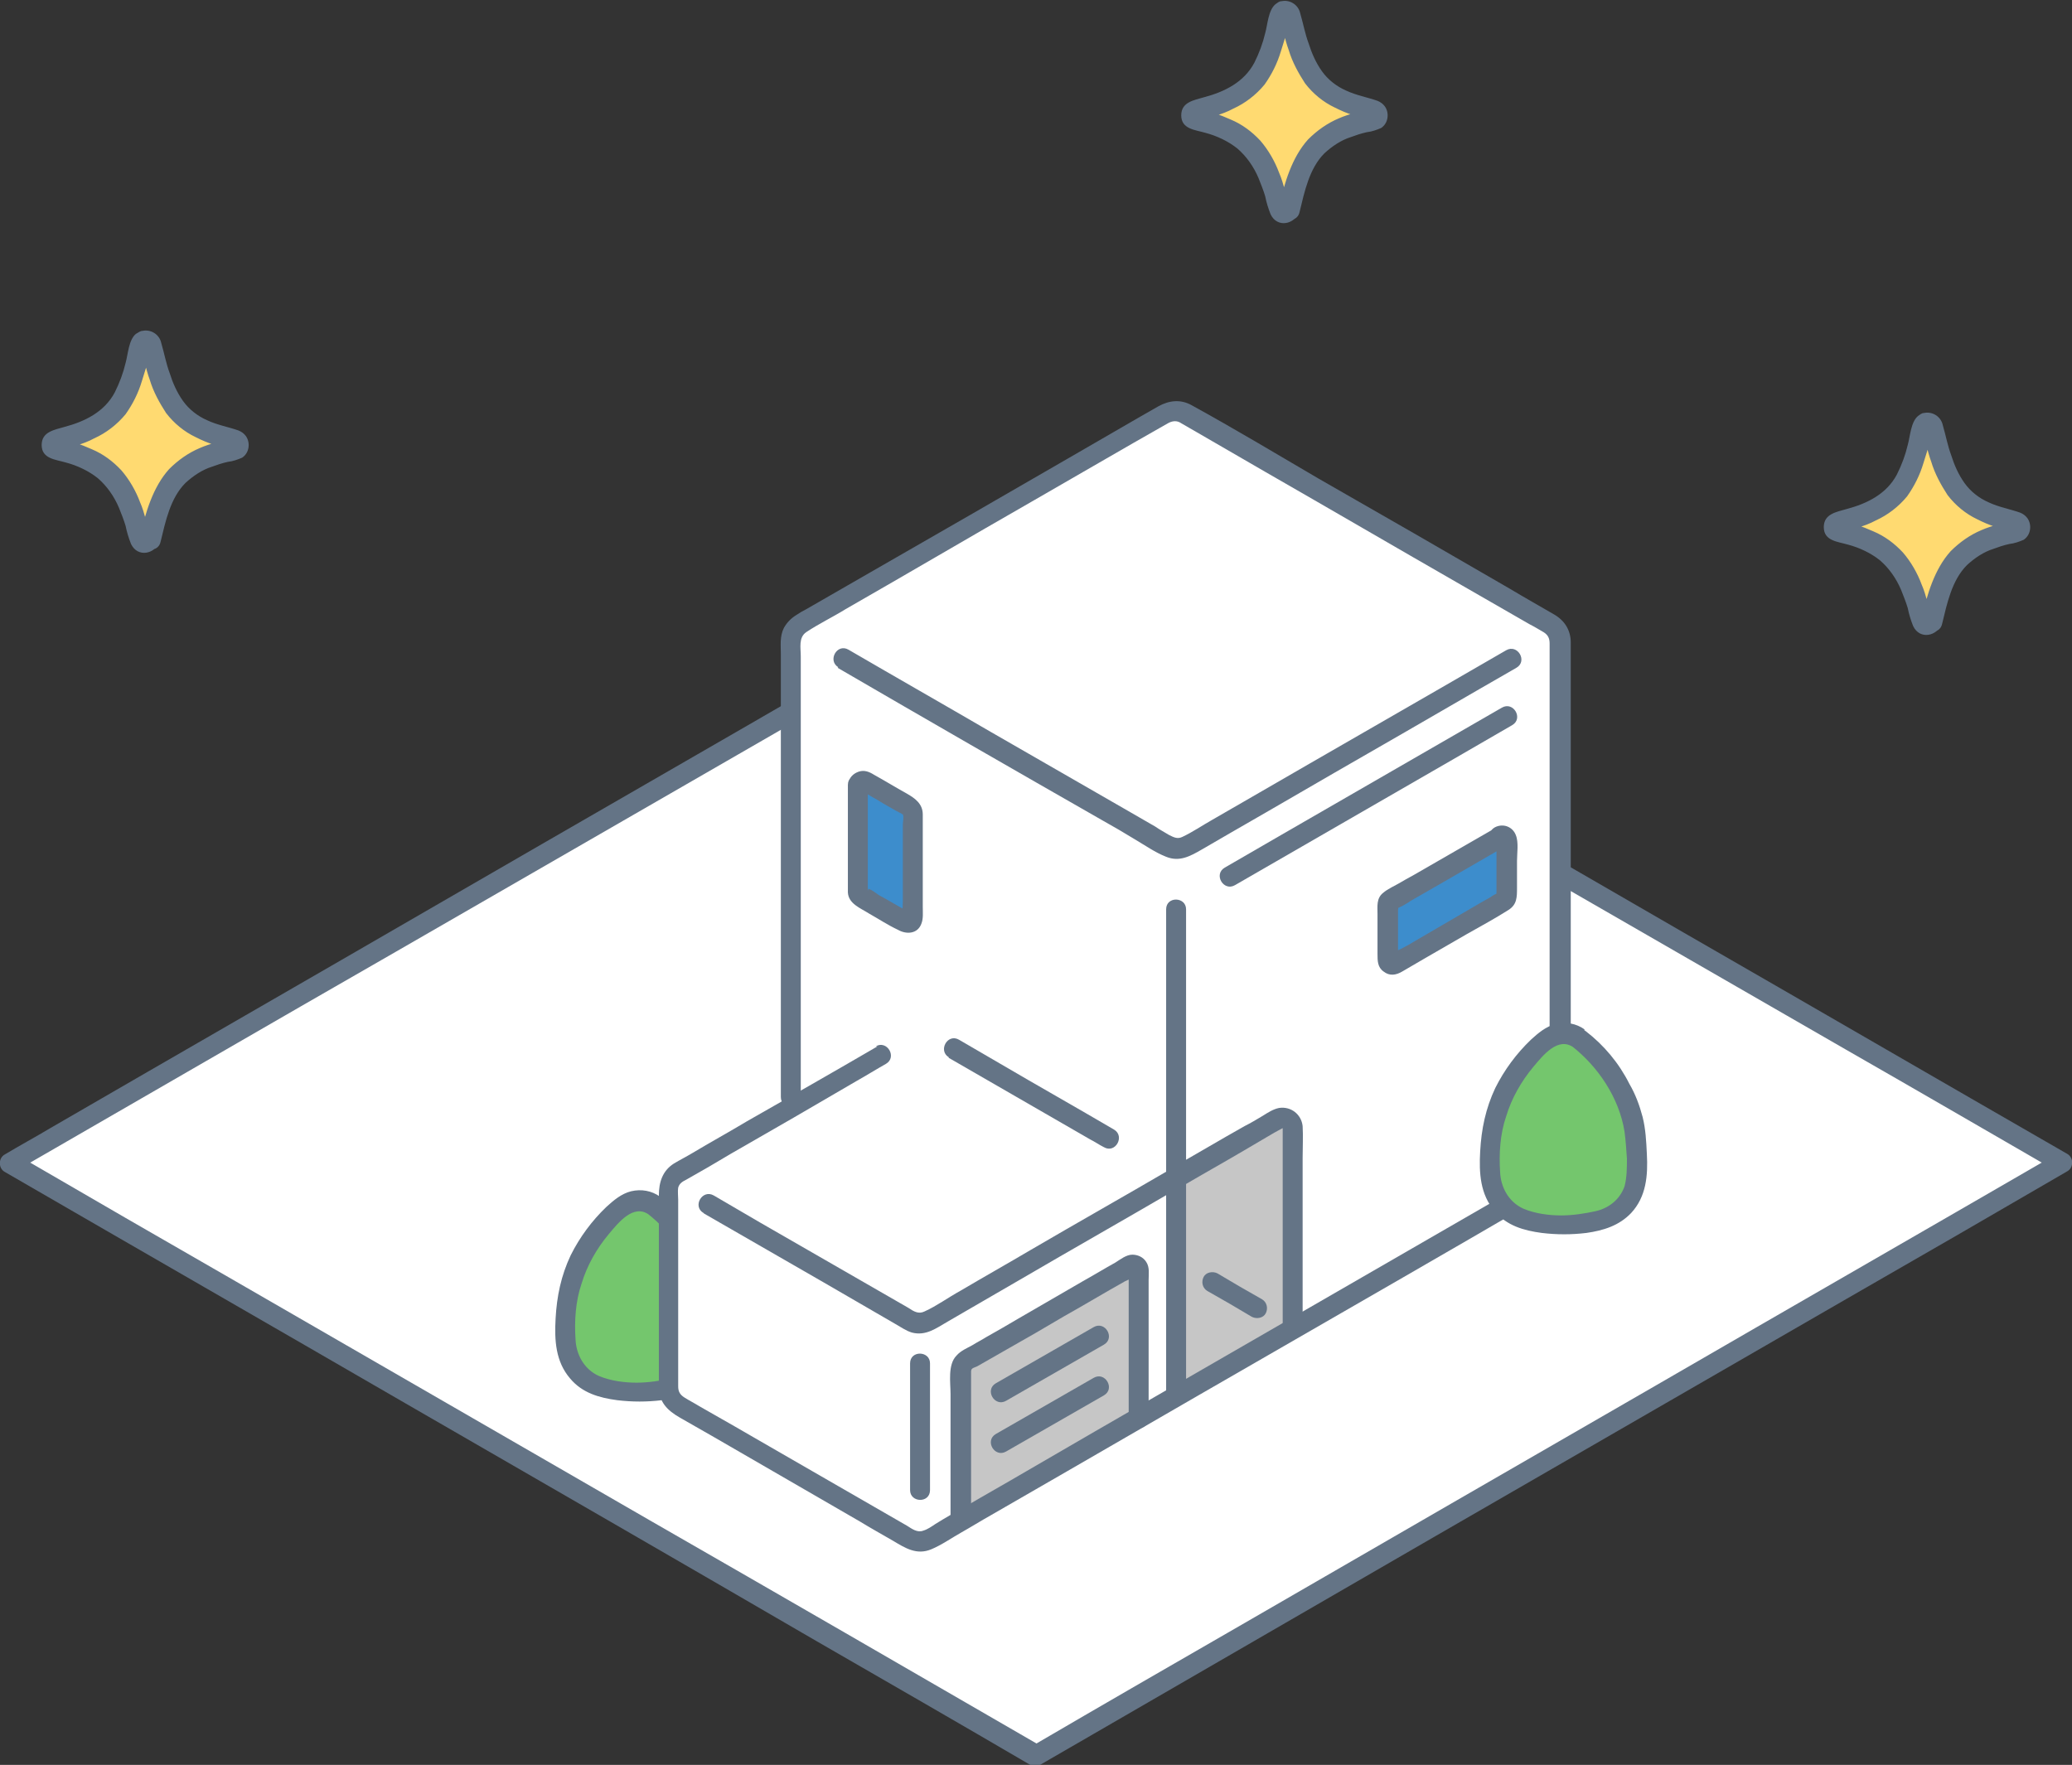 <?xml version="1.0" encoding="UTF-8"?>
<svg xmlns="http://www.w3.org/2000/svg" version="1.1" viewBox="0 0 343.1 292.3">
  <rect x="0" y="0" width="343.1" height="292.3" fill="#333333" stroke="none"/>
  <defs>
    <style>
      .cls-1 {
        fill: #647486;
      }

      .cls-2 {
        fill: #c6c6c6;
      }

      .cls-3 {
        fill: #fff;
      }

      .cls-4 {
        fill: #ffda71;
      }

      .cls-5 {
        fill: #3d8dcc;
      }

      .cls-6 {
        fill: #74c66d;
      }
    </style>
  </defs>
  <!-- Generator: Adobe Illustrator 28.6.0, SVG Export Plug-In . SVG Version: 1.2.0 Build 709)  -->
  <g>
    <g id="_レイヤー_1" data-name="レイヤー_1">
      <g>
        <g>
          <path class="cls-4" d="M24.9,89.2c0,.4-.5.7-1,.6-.3,0-.5-.3-.6-.6-.9-3.4-2.3-7.5-4.3-9.9-2.5-3-6.2-4.2-9.6-5-.4,0-.7-.5-.6-.9,0-.3.3-.6.6-.6,3.4-.7,7.1-2,9.6-4.6,2.4-2.5,3.7-7.7,4.4-11.1,0-.4.5-.7.9-.6.3,0,.6.3.6.6.8,3.5,2.3,8.6,4.7,11.1,2.4,2.6,6,3.9,9.3,4.6.4,0,.7.5.6,1,0,.3-.3.6-.6.6-3.5.7-7.3,1.9-9.9,4.9-2.1,2.4-3.3,6.6-4.1,10Z"/>
          <path class="cls-1" d="M23.1,88.7h0s.6-.7.6-.7c.3,0,.6,0,.9.1l.5.8c-.8-1.8-1.1-3.9-1.9-5.7-.7-1.9-1.8-3.8-3.1-5.3-1.4-1.5-3-2.7-4.9-3.5-.9-.4-1.9-.8-2.8-1.1-.7-.2-2-.3-2.6-.7l.6.6c0,.2,0,.4,0,.7l-.6.6c.4-.2.9-.3,1.3-.3.5-.1,1-.3,1.5-.4,1-.3,2.1-.7,3-1.2,2-.9,3.8-2.3,5.2-4,1.2-1.7,2.1-3.5,2.7-5.5.3-1,.6-1.9.9-2.9.2-.7.3-2.1.7-2.7l-.6.6c-.3,0-.6,0-.9-.1l-.5-.8c.7,1.8,1,3.8,1.7,5.7.6,2,1.6,3.8,2.7,5.5,1.3,1.7,3,3.1,4.9,4,1,.5,2.1,1,3.2,1.3.5.2,1,.3,1.5.4.4,0,.9.2,1.3.4l-.6-.6c0-.2,0-.4,0-.7l.6-.6c-.8.3-1.6.5-2.4.6-1,.3-2,.6-2.9,1-1.9.8-3.6,2-5.1,3.5-2.7,3-3.9,7.2-4.8,11.1-.5,2.2,2.9,3.2,3.4.9.8-3.3,1.6-7.2,4.1-9.7,1.3-1.2,2.8-2.2,4.4-2.7.8-.3,1.7-.6,2.6-.8.9-.1,1.7-.4,2.4-.7,1.2-.8,1.4-2.5.6-3.6-.3-.4-.7-.7-1.2-.9-1.7-.6-3.5-.9-5.2-1.7-1.6-.7-3-1.8-4-3.2-1-1.4-1.7-3-2.2-4.6-.6-1.6-.9-3.3-1.4-5-.3-1.4-1.7-2.3-3.1-2-.4,0-.7.3-1.1.5-1.2,1-1.3,3.4-1.7,4.8-.4,1.7-1,3.3-1.8,4.9-1.7,3.2-4.9,4.8-8.3,5.7-1.7.5-3.8.8-3.8,3,0,2.3,2.3,2.4,4,2.9,1.9.5,3.8,1.4,5.3,2.6,1.5,1.3,2.7,3,3.5,4.9.4,1,.8,2,1.1,3,.2,1,.5,2,.9,3,1.1,2.3,4,1.7,4.8-.5.3-1-.3-1.9-1.3-2.2-.9-.2-1.9.3-2.2,1.2Z"/>
          <path class="cls-4" d="M213.4,34.6c0,.4-.5.7-1,.6-.3,0-.5-.3-.6-.6-.9-3.4-2.3-7.5-4.3-9.9-2.5-3-6.2-4.2-9.6-5-.4,0-.7-.5-.6-.9,0-.3.3-.6.6-.6,3.4-.7,7.1-2,9.6-4.6,2.4-2.5,3.7-7.7,4.4-11.1,0-.4.5-.7.9-.6.3,0,.6.3.6.6.8,3.5,2.3,8.6,4.7,11.1,2.4,2.6,6,3.9,9.3,4.6.4,0,.7.5.6,1,0,.3-.3.6-.6.6-3.5.7-7.3,1.9-9.9,4.9-2.1,2.4-3.3,6.6-4.1,10Z"/>
          <path class="cls-1" d="M211.7,34.1h0s.6-.7.6-.7c.3,0,.6,0,.9.1l.5.8c-.8-1.8-1.1-3.9-1.9-5.7-.7-1.9-1.8-3.8-3.1-5.3-1.4-1.5-3-2.7-4.9-3.5-.9-.4-1.9-.8-2.8-1.1-.7-.2-2-.3-2.6-.7l.6.6c0,.2,0,.4,0,.7l-.6.6c.4-.2.9-.3,1.3-.3.5-.1,1-.3,1.5-.4,1-.3,2.1-.7,3-1.2,2-.9,3.8-2.3,5.2-4,1.2-1.7,2.1-3.5,2.7-5.5.3-1,.6-1.9.9-2.9.2-.7.3-2.1.7-2.7l-.6.6c-.3,0-.6,0-.9-.1l-.5-.8c.7,1.8,1,3.8,1.7,5.7.6,2,1.6,3.8,2.7,5.5,1.3,1.7,3,3.1,4.9,4,1,.5,2.1,1,3.2,1.3.5.2,1,.3,1.5.4.4,0,.9.2,1.3.4l-.6-.6c0-.2,0-.4,0-.7l.6-.6c-.8.3-1.6.5-2.4.6-1,.3-2,.6-2.9,1-1.9.8-3.6,2-5.1,3.5-2.7,3-3.9,7.2-4.8,11.1-.5,2.2,2.9,3.2,3.4.9.8-3.3,1.6-7.2,4.1-9.7,1.3-1.2,2.8-2.2,4.4-2.7.8-.3,1.7-.6,2.6-.8.9-.1,1.7-.4,2.4-.7,1.2-.8,1.4-2.5.6-3.6-.3-.4-.7-.7-1.2-.9-1.7-.6-3.5-.9-5.2-1.7-1.6-.7-3-1.8-4-3.2-1-1.4-1.7-3-2.2-4.6-.6-1.6-.9-3.3-1.4-5-.3-1.4-1.7-2.3-3.1-2-.4,0-.7.3-1,.5-1.2,1-1.3,3.4-1.7,4.8-.4,1.7-1,3.3-1.8,4.9-1.7,3.2-4.9,4.8-8.3,5.7-1.7.5-3.8.8-3.8,3,0,2.3,2.3,2.4,4,2.9,1.9.5,3.8,1.4,5.3,2.6,1.5,1.3,2.7,3,3.5,4.9.4,1,.8,2,1.1,3,.2,1,.5,2,.9,3,1.1,2.3,4,1.7,4.8-.5.3-1-.3-1.9-1.3-2.2-.9-.2-1.9.3-2.2,1.2Z"/>
          <path class="cls-4" d="M319.8,102.7c0,.4-.5.7-1,.6-.3,0-.5-.3-.6-.6-.9-3.4-2.3-7.5-4.3-9.9-2.5-3-6.2-4.2-9.6-5-.4,0-.7-.5-.6-.9,0-.3.3-.6.6-.6,3.4-.7,7.1-2,9.6-4.6,2.4-2.5,3.7-7.7,4.4-11.1,0-.4.5-.7.9-.6.3,0,.6.3.6.6.8,3.5,2.3,8.6,4.7,11.1,2.4,2.6,6,3.9,9.3,4.6.4,0,.7.5.6,1,0,.3-.3.6-.6.6-3.5.7-7.3,1.9-9.9,4.9-2.1,2.4-3.3,6.6-4.1,10Z"/>
          <path class="cls-1" d="M318.1,102.3h0s.6-.7.6-.7c.3,0,.6,0,.9.1l.5.8c-.8-1.8-1.1-3.9-1.9-5.7-.7-1.9-1.8-3.8-3.1-5.3-1.4-1.5-3-2.7-4.9-3.5-.9-.4-1.9-.8-2.8-1.1-.7-.2-2-.3-2.6-.7l.6.6c0,.2,0,.4,0,.7l-.6.6c.4-.2.9-.3,1.3-.3.5-.1,1-.3,1.5-.4,1-.3,2.1-.7,3-1.2,2-.9,3.8-2.3,5.2-4,1.2-1.7,2.1-3.5,2.7-5.5.3-1,.6-1.9.9-2.9.2-.7.3-2.1.7-2.7l-.6.6c-.3,0-.6,0-.9-.1l-.5-.8c.7,1.8,1,3.8,1.7,5.7.6,2,1.6,3.8,2.7,5.5,1.3,1.7,3,3.1,4.9,4,1,.5,2.1,1,3.2,1.3.5.2,1,.3,1.5.4.4,0,.9.2,1.3.4l-.6-.6c0-.2,0-.4,0-.7l.6-.6c-.8.3-1.6.5-2.4.6-1,.3-2,.6-2.9,1-1.9.8-3.6,2-5.1,3.5-2.7,3-3.9,7.2-4.8,11.1-.5,2.2,2.9,3.2,3.4.9.8-3.3,1.6-7.2,4.1-9.7,1.3-1.2,2.8-2.2,4.4-2.7.8-.3,1.7-.6,2.6-.8.9-.1,1.7-.4,2.4-.7,1.2-.8,1.4-2.5.6-3.6-.3-.4-.7-.7-1.2-.9-1.7-.6-3.5-.9-5.2-1.7-1.6-.7-3-1.8-4-3.2-1-1.4-1.7-3-2.2-4.6-.6-1.6-.9-3.3-1.4-5-.3-1.4-1.7-2.3-3.1-2-.4,0-.7.3-1,.5-1.2,1-1.3,3.4-1.7,4.8-.4,1.7-1,3.3-1.8,4.9-1.7,3.2-4.9,4.8-8.3,5.7-1.7.5-3.8.8-3.8,3,0,2.3,2.3,2.4,4,2.9,1.9.5,3.8,1.4,5.3,2.6,1.5,1.3,2.7,3,3.5,4.9.4,1,.8,2,1.1,3,.2,1,.5,2,.9,3,1.1,2.3,4,1.7,4.8-.5.3-1-.3-1.9-1.3-2.2-.9-.2-1.9.3-2.2,1.2Z"/>
        </g>
        <g id="c">
          <path class="cls-3" d="M171.5,290.6C120.6,261.2,54.7,223.1,1.7,192.5c51.9-29.9,109.3-63.1,169.9-98.1,60.6,35,118,68.1,169.9,98.1-52.9,30.6-118.9,68.7-169.9,98.1h0Z"/>
          <path class="cls-1" d="M172.4,289.2c-21.6-12.5-43.2-25-64.8-37.4-22.9-13.2-45.7-26.4-68.6-39.6-12.2-7-24.3-14-36.5-21.1v2.9c21-12.1,42-24.3,63.1-36.4,22.4-12.9,44.9-25.9,67.3-38.8,13.2-7.6,26.3-15.2,39.5-22.8h-1.7c23.1,13.3,46.2,26.7,69.3,40,21.9,12.6,43.7,25.2,65.6,37.8,11.7,6.7,23.4,13.5,35,20.2v-2.9c-22.1,12.8-44.2,25.5-66.3,38.3-22.7,13.1-45.4,26.2-68.2,39.4-11.8,6.8-23.6,13.6-35.4,20.5-1.9,1.1-.2,4,1.7,2.9,21.6-12.5,43.2-25,64.8-37.5,22.9-13.2,45.7-26.4,68.6-39.6,12.2-7,24.3-14,36.5-21.1,1.1-.6,1.1-2.3,0-2.9-21.2-12.2-42.4-24.5-63.6-36.7-22.6-13.1-45.3-26.1-67.9-39.2-11.7-6.8-23.4-13.5-35.1-20.3-1.1-.6-2.8-2.1-4.1-2.1s-3,1.5-4.1,2.1c-3,1.7-6,3.5-9.1,5.2-5.8,3.4-11.6,6.7-17.4,10.1-22.8,13.2-45.6,26.3-68.4,39.5-21.4,12.4-42.8,24.7-64.2,37.1-2.5,1.5-5.1,2.9-7.6,4.4-1.1.6-1.1,2.3,0,2.9,22.1,12.8,44.2,25.5,66.3,38.3,22.7,13.1,45.4,26.2,68.1,39.4,11.8,6.8,23.6,13.6,35.4,20.5,1.9,1.1,3.5-1.8,1.7-2.9h0Z"/>
          <path class="cls-3" d="M131.2,140.6v-35.8c0-.3.2-.6.4-.7l61.6-35.5c1-.6,2.3-.6,3.3,0l61.6,35.5c.3.1.4.4.4.7v89.6c-28.9,16.7-76.9,44.4-105.7,61-.3.1-.6.1-.8,0-11.2-6.4-29.2-16.9-40.7-23.5-.3-.1-.4-.4-.4-.7,0-6.1,0-29.6,0-36.1.2-.1,10-5.7,20.3-11.7v-42.8h0Z"/>
          <path class="cls-2" d="M212,221.3c.7-.4,1.4-.8,2.1-1.2v-33.2c0-1.3-1.4-2.1-2.5-1.4-5.5,3.2-11.1,6.4-16.8,9.7v36.1c5.7-3.3,11.4-6.6,17.2-9.9h0Z"/>
          <path class="cls-2" d="M159.1,228.1v23.7c8.8-5.1,18.8-10.9,29.4-17v-24.5c0-.6-.7-1-1.3-.7-7.6,4.4-15.3,8.8-21.9,12.7-2,1.2-4,2.3-5.8,3.4-.3.1-.4.4-.4.7v1.7h0Z"/>
          <path class="cls-5" d="M248.3,138.6c-5.7,3.3-12.6,7.3-18.1,10.5-.3.1-.4.4-.4.7v9.2c0,.6.7,1,1.3.7,6-3.5,12.1-7,18.1-10.5.3-.1.4-.4.4-.7v-9.2c0-.6-.7-1-1.3-.7h0Z"/>
          <path class="cls-5" d="M151.2,153.5v-19c0-.3-.2-.6-.4-.7-2.5-1.5-5.1-2.9-7.4-4.3-.6-.3-1.2,0-1.2.7v17.6c0,.3.2.6.4.7,2.9,1.7,5.8,3.3,8.6,5"/>
          <path class="cls-6" d="M108.4,199.7c-1.5-1.2-3.6-1.2-5.1,0-3.6,2.7-6.3,6.5-8,10.7-.5,1.3-.9,2.6-1.2,3.9-.2,1.3-.3,2.6-.4,3.9-.1,2.3-.3,4.7.5,6.8.7,1.9,2.1,3.4,3.9,4.3s5.7,1.4,7.6,1.4,5.9-.5,7.6-1.4,3.2-2.5,3.9-4.3c.8-2.1.7-4.5.5-6.8,0-1.3-.2-2.6-.4-3.9-.2-1.3-.7-2.7-1.2-3.9-1.7-4.2-4.4-7.9-8-10.7h0Z"/>
          <path class="cls-1" d="M109.3,198.2c-1.4-1-3.1-1.3-4.8-.9-1.6.4-2.9,1.5-4.1,2.6-2.4,2.3-4.4,5-5.9,8-1.6,3.4-2.3,6.8-2.5,10.5-.2,3.6,0,7.1,2.4,9.9,2,2.4,4.8,3.2,7.8,3.6,2.5.3,4.9.3,7.4,0,2.8-.4,5.4-1.2,7.4-3.3,2.5-2.7,2.8-6.2,2.6-9.8-.1-2.1-.2-4.1-.7-6.1-.5-1.9-1.2-3.8-2.2-5.5-1.7-3.4-4.2-6.4-7.2-8.7-.7-.6-1.7-.7-2.4,0-.6.6-.7,1.8,0,2.4,4.4,3.4,7.9,8.6,8.8,14.2.2,1.5.3,3,.4,4.5,0,1.5,0,3.1-.4,4.6-.8,2.2-2.6,3.6-4.8,4.1-1.8.4-3.8.7-5.7.7-2,0-4.3-.3-6.2-1.1-2.5-1.1-3.8-3.6-3.9-6.1-.2-3,0-6.3,1-9.2.9-3,2.5-5.8,4.5-8.2,1.6-1.9,4.1-5.1,6.7-3.2.7.5,1.9.1,2.3-.6.5-.8.1-1.8-.6-2.3h0Z"/>
          <path class="cls-3" d="M148.8,253.6c1.3.7,2.4,1.4,3.6,2.1,0-11.4,0-24,0-36h-.1c-2.9-1.8-34.1-19.8-34.8-20.2l-6.6-3.8c0,7.4,0,30.9,0,36,10.5,6,26.6,15.4,38,21.9h0Z"/>
          <path class="cls-1" d="M248.7,117.2c-12.1,7-24.3,14-36.4,21l-9.5,5.5c-1.9,1.1-.2,4,1.7,2.9,12.1-7,24.3-14,36.4-21l9.5-5.5c1.9-1.1.2-4-1.7-2.9h0Z"/>
          <path class="cls-1" d="M160.8,251.8v-23.5c0-.3,0-.7,0-1.1,0-.6.3-.6,1-.9,1.6-.9,3.3-1.9,4.9-2.8,3.2-1.8,6.3-3.6,9.5-5.5,3.4-1.9,6.7-3.9,10.1-5.8.4-.2,1-.4,1.2-.7.3-.3.7,0-.1-.5-.7-.4-.5-.2-.5.4v23.5c0,2.1,3.3,2.2,3.3,0v-22.9c0-1,.2-2.1-.4-3-.5-.8-1.4-1.2-2.3-1.2-1,0-2,.8-2.8,1.3-1.8,1-3.6,2.1-5.4,3.1-3.6,2.1-7.1,4.1-10.7,6.2-1.7,1-3.4,2-5.2,3-.8.5-1.6.9-2.4,1.4-.9.5-1.9.9-2.6,1.7-1.5,1.5-1,4.5-1,6.4v20.9c0,2.1,3.3,2.2,3.3,0h0Z"/>
          <path class="cls-1" d="M166.6,232c5.4-3.1,10.8-6.2,16.2-9.3,1.9-1.1.2-4-1.7-2.9-5.4,3.1-10.8,6.2-16.2,9.3-1.9,1.1-.2,4,1.7,2.9h0Z"/>
          <path class="cls-1" d="M166.6,240.4c5.4-3.1,10.8-6.2,16.2-9.3,1.9-1.1.2-4-1.7-2.9-5.4,3.1-10.8,6.2-16.2,9.3-1.9,1.1-.2,4,1.7,2.9h0Z"/>
          <path class="cls-1" d="M195.7,196.5c3.4-2,6.8-3.9,10.2-5.9,1.7-1,3.4-2,5.1-3,.4-.2.7-.4,1.1-.6.6-.3.4-.2.3-.2,0,0,0-.1,0,0,0,.5,0,1.1,0,1.6v31.6c0,2.1,3.3,2.2,3.3,0v-28.2c0-1.8.1-3.6,0-5.3-.2-1.9-1.9-3.3-3.9-3-1,.2-1.9.8-2.7,1.3-1,.6-2,1.2-3,1.7-4.1,2.3-8.1,4.7-12.2,7-1.9,1.1-.2,4,1.7,2.9h0Z"/>
          <path class="cls-1" d="M247.5,137.2c-4.2,2.4-8.3,4.8-12.5,7.2-1,.6-2,1.1-3,1.7-1,.6-2.2,1.1-3,1.8-1.1.9-.9,2.2-.9,3.5v6.6c0,1.1,0,2.2,1,2.9,1,.8,2.1.6,3.1,0,1.2-.7,2.4-1.4,3.6-2.1,2.4-1.4,4.7-2.7,7.1-4.1,2.3-1.3,4.7-2.6,6.9-4,1.4-.9,1.4-2.1,1.4-3.7v-4.4c0-1.3.3-3.1-.2-4.3-.5-1.3-1.9-1.9-3.2-1.4-.8.3-1.4,1.1-1.2,2.1.2.8,1.2,1.5,2.1,1.2l-.9-.5v.4c0,.2,0,.6,0,.8v6c0,.3,0,1.1,0,1.1,0,0-.8.4-1,.6-.5.3-1.1.6-1.6.9-3.6,2.1-7.2,4.2-10.8,6.3-.8.5-1.7,1-2.5,1.4-.1,0-1.4.7-1.4.8l.5.4c.3.5.5.5.5.2,0-.1,0-.5,0-.6v-7.2c0,0,.1-.9,0-.5-.1.2.1,0,.2,0,.2-.1.4-.2.6-.3.5-.3.9-.5,1.3-.8,1.6-.9,3.1-1.8,4.7-2.7,3.6-2.1,7.3-4.2,10.9-6.3,1.9-1.1.2-4-1.7-2.9h0Z"/>
          <path class="cls-1" d="M140.4,130.2v14.7c0,1,0,2,0,2.9.1,1.9,2.1,2.6,3.5,3.5,1.6.9,3.1,1.9,4.8,2.7,1.4.8,3.3.7,3.9-1.1.3-.8.2-1.8.2-2.7v-14.4c0-.3,0-.6,0-.9,0-1.8-1.3-2.7-2.7-3.5-1.8-1-3.6-2.1-5.4-3.1-.8-.5-1.6-.8-2.5-.5-.9.3-1.6,1-1.7,1.9s.2,1.8,1.2,2.1c.8.2,1.9-.3,2.1-1.2l-.9.5c.2.1.4.3.7.4.3.2.7.4,1,.6.6.3,1.2.7,1.7,1,.7.4,1.4.8,2.1,1.2.2.1,1,.5,1.1.6.2.3,0,1.3,0,1.6v12.6c0,.8-.1,1.8,0,2.6,0,0,0,.2,0,.2,0,0,0,0,0,0l.9-.9c-.2-.1-.5-.3-.7-.4-1.3-.7-2.6-1.5-3.9-2.2-.6-.3-1.4-1.1-2.1-1.2.2,0,0,.6,0,0,0-.2,0-.3,0-.5v-16.7c0-2.1-3.3-2.2-3.3,0h0Z"/>
          <path class="cls-1" d="M138.7,110.6c14.6,8.5,29.2,16.9,43.9,25.3,1.8,1,3.5,2,5.3,3.1,1.7,1,3.4,2.2,5.2,2.9,2.2.9,4-.1,5.9-1.2,1.7-1,3.3-1.9,5-2.9,7.5-4.3,15-8.7,22.5-13,8.2-4.7,16.4-9.5,24.6-14.2,1.9-1.1.2-4-1.7-2.9-14.5,8.4-29,16.7-43.5,25.1-1.7,1-3.5,2-5.2,3-1.6.9-3.2,2-4.9,2.8-.8.4-1.4.1-2.2-.3-.8-.5-1.6-.9-2.3-1.4-1.7-1-3.5-2-5.2-3-7.3-4.2-14.6-8.4-21.9-12.6-7.9-4.6-15.8-9.1-23.7-13.7-1.9-1.1-3.5,1.8-1.7,2.9h0Z"/>
          <path class="cls-1" d="M260.1,194.4v-85.7c0-.8,0-1.5,0-2.3,0-2-1-3.6-2.7-4.6-2.4-1.4-4.9-2.8-7.4-4.3-10.5-6.1-21.1-12.2-31.6-18.2-7-4.1-14-8.3-21.1-12.2-1.8-1-3.7-.8-5.5.2l-2.8,1.6c-4,2.3-8.1,4.7-12.1,7-10.9,6.3-21.8,12.6-32.8,18.9l-10.6,6.1c-.6.3-1.1.6-1.7,1-.8.5-1.5,1.2-2,2.1-.7,1.4-.5,2.9-.5,4.3v73.4c0,2.1,3.3,2.2,3.3,0v-73c0-1.4-.4-3.1.9-4,2.1-1.4,4.4-2.5,6.5-3.8,10.3-5.9,20.5-11.9,30.8-17.8,7.5-4.3,15-8.7,22.6-13,.7-.4,1.5-.5,2.2,0,.9.5,1.7,1,2.6,1.5l11.4,6.6c10.8,6.2,21.6,12.5,32.4,18.7,3.8,2.2,7.5,4.3,11.3,6.5.8.4,1.6.9,2.3,1.3.8.5,1,1.1,1,1.9,0,7.6,0,15.2,0,22.8v65c0,2.1,3.3,2.2,3.3,0h0Z"/>
          <path class="cls-1" d="M193.1,150.6v80.6c0,2.1,3.3,2.2,3.3,0v-80.6c0-2.1-3.3-2.2-3.3,0h0Z"/>
          <path class="cls-1" d="M150.7,225.8v21c0,2.1,3.3,2.2,3.3,0v-21c0-2.1-3.3-2.2-3.3,0h0Z"/>
          <path class="cls-1" d="M145.3,173.3c-7.2,4.2-14.4,8.3-21.6,12.4-3,1.8-6.1,3.5-9.1,5.3-1,.6-2,1.1-3,1.7-1.9,1.2-2.5,3.1-2.5,5.3,0,7.4,0,14.8,0,22.3,0,3.1,0,6.3,0,9.4,0,2.5,1.4,3.9,3.5,5.1,1.9,1.1,3.7,2.1,5.6,3.2,8.1,4.7,16.1,9.3,24.2,14,1.8,1.1,3.6,2.1,5.5,3.2,2,1.2,3.9,2.4,6.3,1.4,1.7-.7,3.4-1.9,5-2.8,1.6-.9,3.2-1.9,4.8-2.8,15.3-8.8,30.6-17.7,45.9-26.5,14.9-8.6,29.9-17.2,44.8-25.9,1.5-.9,3-1.7,4.5-2.6,1.9-1.1.2-4-1.7-2.9-14,8.1-28.1,16.2-42.1,24.3-15.2,8.8-30.4,17.5-45.5,26.3-3.4,2-6.8,3.9-10.2,5.9-1.6.9-3.2,1.8-4.8,2.8-.6.4-1.3.9-2,1.1-1,.4-1.9-.3-2.7-.8-7.6-4.4-15.3-8.8-22.9-13.2-3.8-2.2-7.6-4.4-11.5-6.6-.8-.5-1.6-.9-2.4-1.4-.8-.5-1.1-1-1.1-1.9,0-1.4,0-2.7,0-4.1,0-7.4,0-14.7,0-22.1,0-1.6,0-3.1,0-4.7,0-.6-.1-1.4,0-2,.2-.7.7-1,1.3-1.3,2.5-1.4,4.9-2.8,7.4-4.3,7-4,13.9-8,20.9-12.1,1.6-.9,3.2-1.9,4.8-2.8,1.9-1.1.2-4-1.7-2.9h0Z"/>
          <path class="cls-1" d="M157.1,175.2c7.8,4.5,15.6,9,23.4,13.5.8.4,1.5.9,2.3,1.3,1.9,1.1,3.5-1.8,1.7-2.9-6.3-3.7-12.7-7.3-19-11-2.2-1.3-4.5-2.6-6.7-3.9-1.9-1.1-3.5,1.8-1.7,2.9h0Z"/>
          <path class="cls-1" d="M199.9,213.8c2.5,1.4,4.9,2.8,7.4,4.3.8.4,1.9.2,2.3-.6.4-.8.2-1.8-.6-2.3-2.5-1.4-4.9-2.8-7.4-4.3-.8-.4-1.9-.2-2.3.6s-.2,1.8.6,2.3h0Z"/>
          <path class="cls-1" d="M116.6,201c6.6,3.8,13.2,7.6,19.8,11.4,4,2.3,7.9,4.6,11.9,6.9.9.5,1.7,1.1,2.7,1.4,2.3.6,4-.7,5.9-1.8,4-2.3,7.9-4.6,11.9-6.9,8.9-5.2,17.9-10.3,26.8-15.5,1.9-1.1.2-4-1.7-2.9-7.7,4.5-15.5,8.9-23.2,13.4-3.9,2.3-7.8,4.5-11.7,6.8-2,1.1-3.9,2.5-5.9,3.4-1,.5-1.8,0-2.7-.6-8.2-4.7-16.3-9.4-24.5-14.1-2.6-1.5-5.1-3-7.7-4.5-1.9-1.1-3.6,1.8-1.7,2.9h0Z"/>
          <path class="cls-6" d="M261.5,172c-1.5-1.2-3.6-1.2-5.1,0-3.6,2.7-6.3,6.5-8,10.7-.5,1.3-.9,2.6-1.2,3.9-.2,1.3-.3,2.6-.4,3.9-.1,2.3-.3,4.7.5,6.8.7,1.9,2.1,3.4,3.9,4.3,1.8.9,5.7,1.4,7.6,1.4s5.9-.5,7.6-1.4,3.2-2.5,3.9-4.3c.8-2.1.7-4.5.5-6.8,0-1.3-.2-2.6-.4-3.9-.2-1.3-.7-2.7-1.2-3.9-1.7-4.2-4.4-7.9-8-10.7h0Z"/>
          <path class="cls-1" d="M262.4,170.5c-1.4-1-3.1-1.3-4.8-.9-1.6.4-2.9,1.5-4.1,2.6-2.4,2.3-4.4,5-5.9,8-1.6,3.4-2.3,6.8-2.5,10.5-.2,3.6,0,7.1,2.4,9.9,2,2.4,4.8,3.2,7.8,3.6,2.5.3,4.9.3,7.4,0,2.8-.4,5.4-1.2,7.4-3.3,2.5-2.7,2.8-6.2,2.6-9.8-.1-2.1-.2-4.1-.7-6.1-.5-1.9-1.2-3.8-2.2-5.5-1.7-3.4-4.2-6.4-7.2-8.7-.7-.6-1.7-.7-2.4,0-.6.6-.7,1.8,0,2.4,4.4,3.4,7.9,8.6,8.8,14.2.2,1.5.3,3,.4,4.5,0,1.5,0,3.1-.4,4.6-.8,2.2-2.6,3.6-4.8,4.1-1.8.4-3.8.7-5.7.7-2,0-4.3-.3-6.2-1.1-2.5-1.1-3.8-3.6-3.9-6.1-.2-3,0-6.3,1-9.2.9-3,2.5-5.8,4.5-8.2,1.6-1.9,4.1-5.1,6.7-3.2.7.5,1.9.1,2.3-.6.5-.8.1-1.8-.6-2.3h0Z"/>
        </g>
      </g>
    </g>
  </g>
</svg>